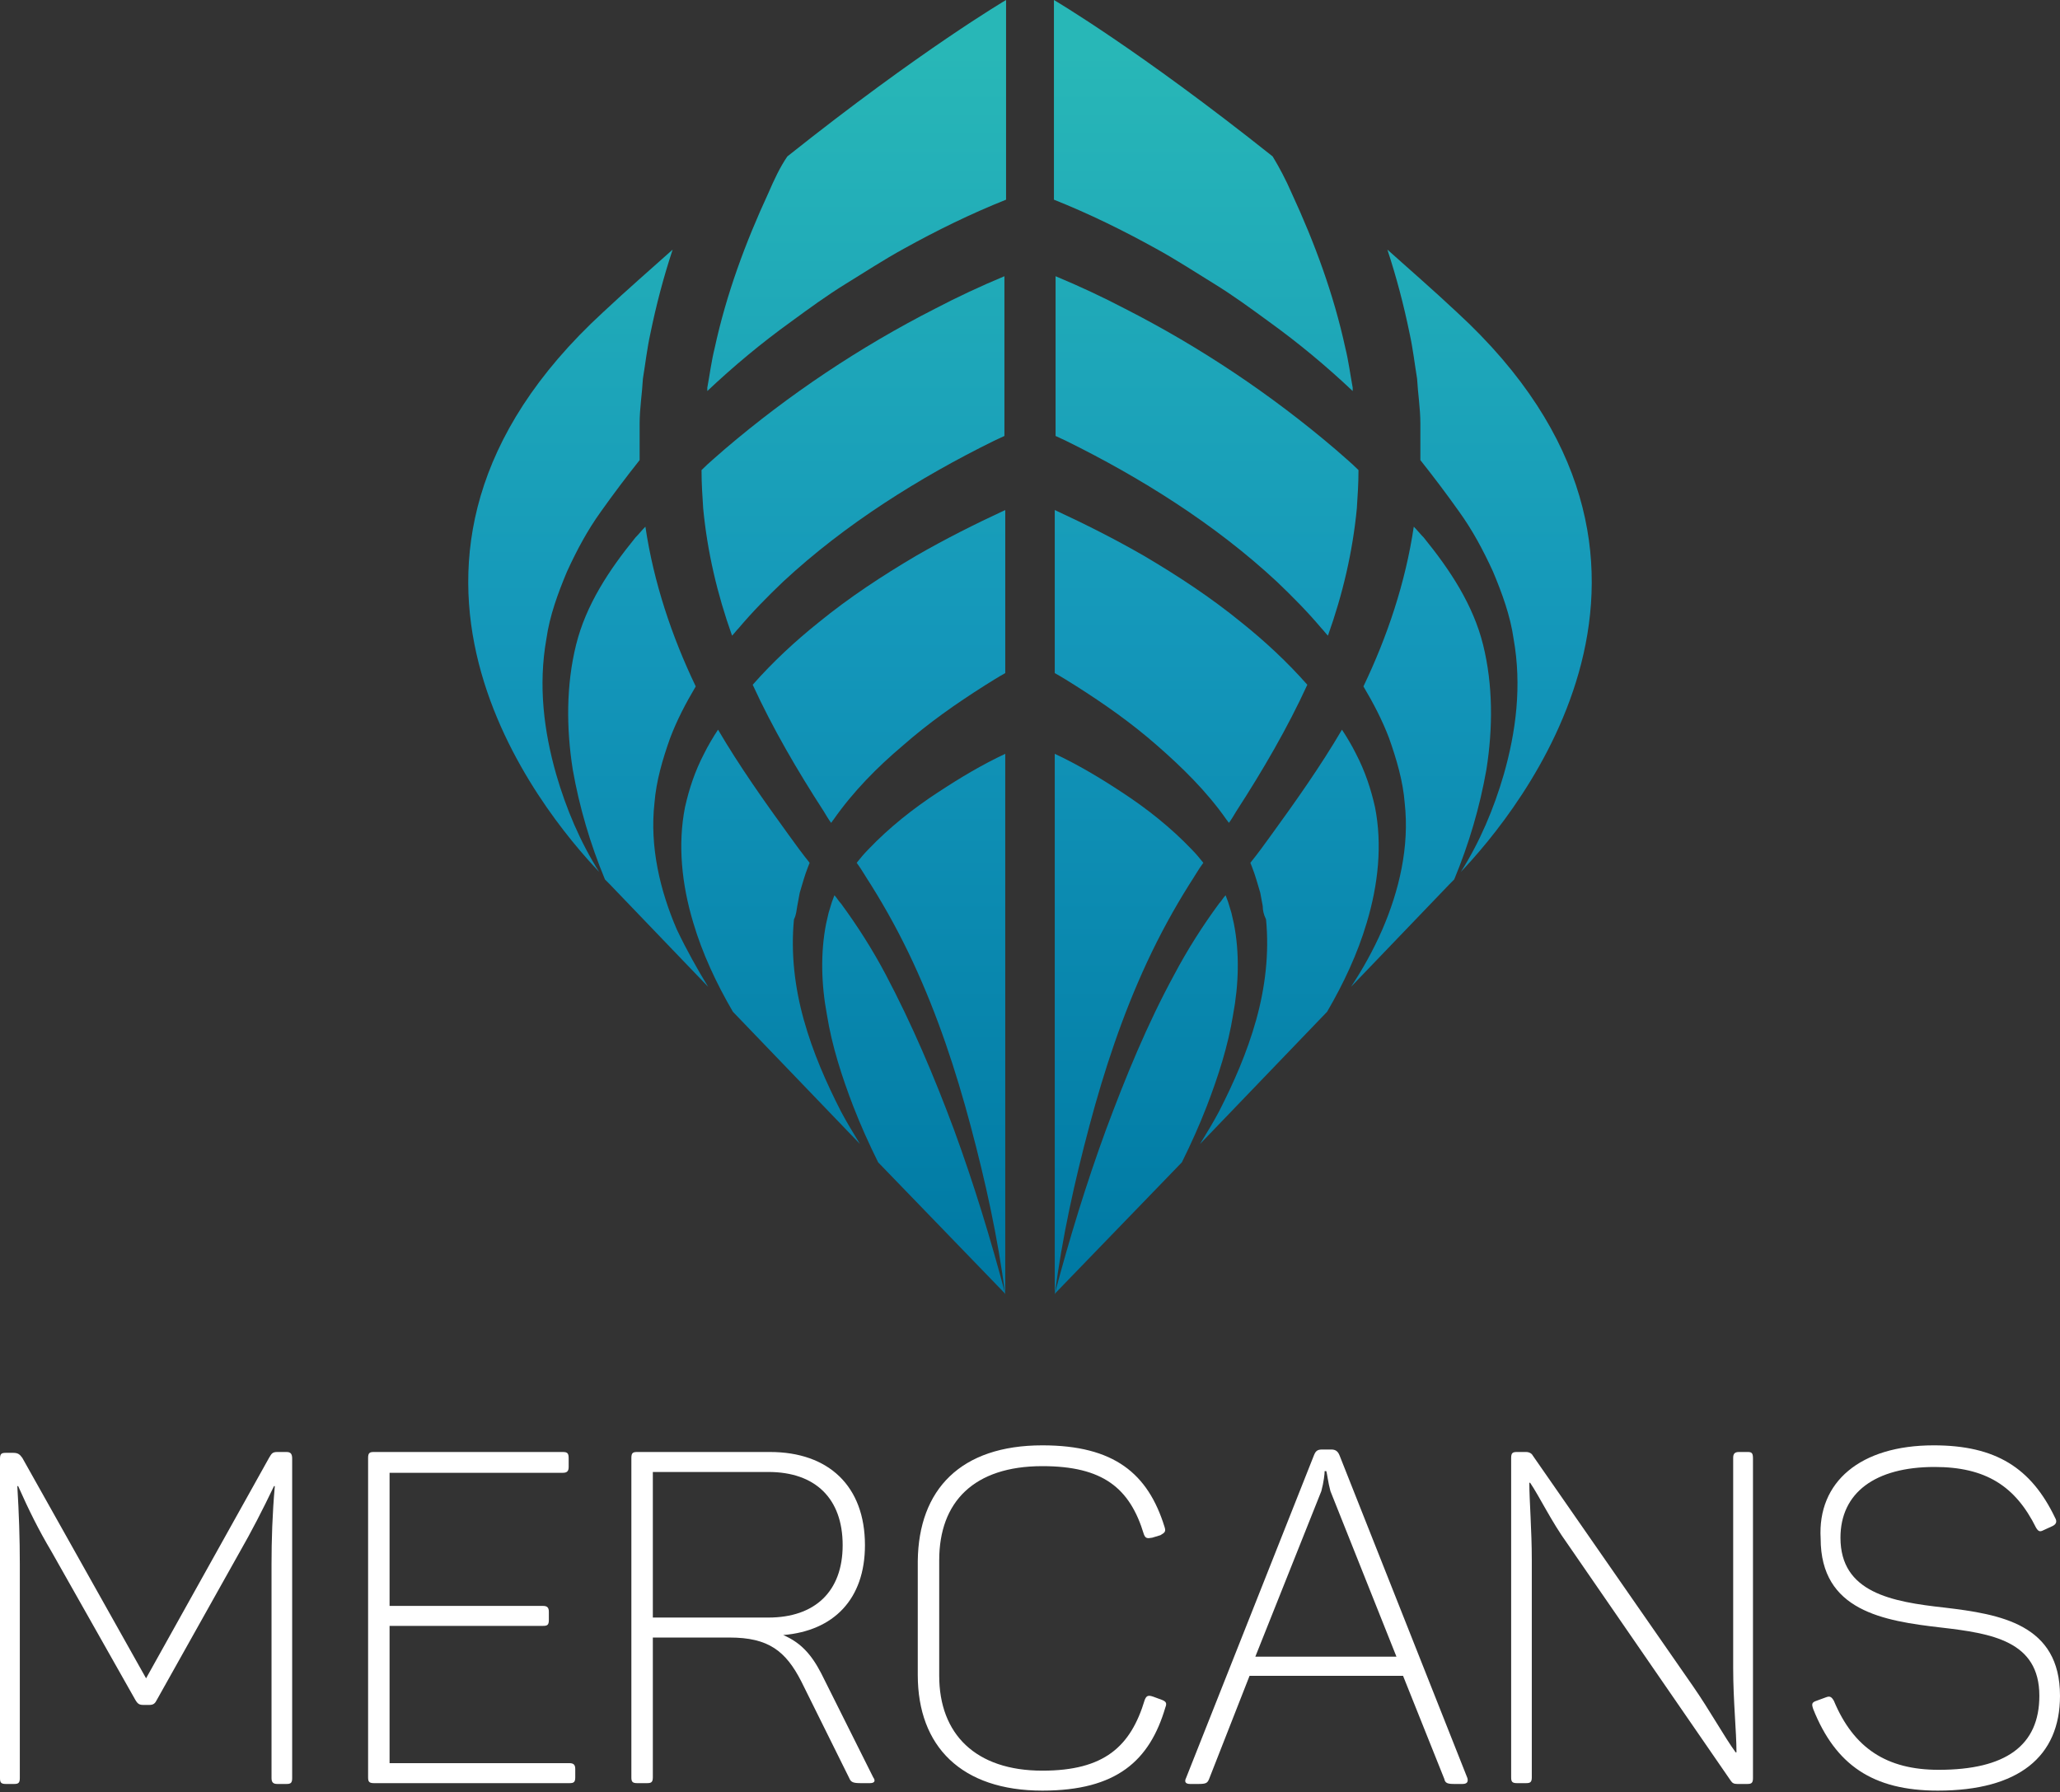 <svg width="100" height="87" viewBox="0 0 100 87" fill="none" xmlns="http://www.w3.org/2000/svg">
<rect x="0" y="0" width="100" height="87" fill="#333333" stroke="none"/>
<g clip-path="url(#clip0_3053_1473)">
<path d="M38.702 43.989L38.822 43.342C38.943 42.938 39.063 42.494 39.223 42.09C39.263 42.009 39.263 41.969 39.303 41.888C38.943 41.444 38.622 41 38.301 40.555C37.1 38.899 35.898 37.203 34.856 35.425C34.616 35.789 34.375 36.193 34.175 36.597C33.734 37.445 33.454 38.293 33.254 39.182C32.893 41 33.093 42.938 33.654 44.797C34.095 46.291 34.776 47.745 35.577 49.119L41.747 55.541C41.426 55.016 41.106 54.491 40.826 53.966C40.104 52.552 39.463 51.098 39.023 49.523C38.582 47.947 38.382 46.291 38.542 44.635C38.662 44.393 38.662 44.191 38.702 43.989Z" fill="url(#paint0_linear_3053_1473)"/>
<path d="M38.021 28.235C39.544 26.821 41.186 25.569 42.909 24.438C44.632 23.307 46.434 22.297 48.237 21.409C48.398 21.328 48.598 21.247 48.758 21.166V13.411C47.596 13.895 46.474 14.42 45.393 14.986C41.747 16.844 38.301 19.146 35.176 21.812C34.816 22.136 34.415 22.459 34.055 22.822C34.055 23.469 34.095 24.075 34.135 24.68C34.335 26.781 34.816 28.841 35.537 30.861C35.657 30.739 35.737 30.618 35.858 30.497C36.539 29.689 37.26 28.962 38.021 28.235Z" fill="url(#paint1_linear_3053_1473)"/>
<path d="M32.852 45.119C32.051 43.261 31.53 41.12 31.771 38.98C31.851 37.929 32.171 36.839 32.532 35.829C32.852 34.98 33.293 34.132 33.774 33.325C32.612 30.901 31.731 28.275 31.33 25.569C31.17 25.73 31.009 25.933 30.849 26.094C29.567 27.669 28.445 29.366 27.965 31.305C27.484 33.244 27.484 35.344 27.804 37.364C28.125 39.181 28.646 40.959 29.367 42.696C29.527 42.857 29.607 42.938 29.607 42.938L34.375 47.907C33.854 47.058 33.333 46.129 32.852 45.119Z" fill="url(#paint2_linear_3053_1473)"/>
<path d="M37.3 9.371C36.178 11.795 35.256 14.299 34.696 16.884C34.535 17.531 34.455 18.177 34.335 18.823C34.335 18.864 34.335 18.904 34.335 18.985C35.617 17.773 36.979 16.642 38.381 15.632C39.263 14.986 40.144 14.34 41.066 13.774C41.987 13.209 42.909 12.603 43.87 12.078C45.473 11.189 47.115 10.381 48.838 9.694V0C48.838 0 44.712 2.424 38.221 7.594C37.861 8.119 37.58 8.725 37.3 9.371Z" fill="url(#paint3_linear_3053_1473)"/>
<path d="M27.003 37.606C26.402 35.506 26.122 33.284 26.523 31.022C26.683 29.891 27.084 28.801 27.524 27.75C28.005 26.7 28.526 25.731 29.167 24.842C29.768 23.994 30.409 23.146 31.05 22.338C31.05 21.732 31.05 21.166 31.05 20.56C31.05 19.833 31.17 19.106 31.21 18.379C31.33 17.652 31.41 16.925 31.571 16.198C31.851 14.825 32.212 13.451 32.653 12.118C31.571 13.088 30.449 14.057 29.287 15.148C16.146 27.225 26.362 39.465 29.087 42.333C28.165 40.878 27.484 39.263 27.003 37.606Z" fill="url(#paint4_linear_3053_1473)"/>
<path d="M43.831 36.193C45.073 35.102 46.395 34.173 47.797 33.284C48.118 33.082 48.438 32.88 48.799 32.678V24.761C47.316 25.448 45.874 26.175 44.472 26.983C42.829 27.952 41.227 29.003 39.744 30.214C38.582 31.143 37.501 32.153 36.539 33.244C37.501 35.344 38.703 37.404 39.985 39.384C40.105 39.586 40.225 39.788 40.345 39.949C40.385 39.909 40.425 39.828 40.465 39.788C41.427 38.414 42.589 37.243 43.831 36.193Z" fill="url(#paint5_linear_3053_1473)"/>
<path d="M42.989 47.301C42.348 46.09 41.627 44.959 40.826 43.868C40.705 43.747 40.625 43.585 40.505 43.464L40.385 43.787L40.225 44.312C40.185 44.474 40.145 44.676 40.104 44.837C39.824 46.251 39.864 47.786 40.145 49.281C40.385 50.775 40.866 52.27 41.426 53.724C41.787 54.653 42.188 55.542 42.629 56.43L48.798 62.812C48.077 60.106 47.276 57.48 46.314 54.855C45.353 52.27 44.271 49.725 42.989 47.301Z" fill="url(#paint6_linear_3053_1473)"/>
<path d="M45.553 38.455C44.311 39.263 43.149 40.192 42.148 41.242C41.947 41.444 41.747 41.686 41.587 41.888C41.827 42.211 42.028 42.575 42.268 42.938C43.029 44.15 43.71 45.403 44.311 46.695C45.513 49.28 46.395 51.946 47.116 54.653C47.837 57.359 48.438 60.065 48.798 62.853V36.597C47.677 37.122 46.595 37.768 45.553 38.455Z" fill="url(#paint7_linear_3053_1473)"/>
<path d="M61.298 43.989L61.178 43.342C61.057 42.938 60.937 42.494 60.777 42.09C60.737 42.009 60.737 41.969 60.697 41.888C61.057 41.444 61.378 41 61.699 40.555C62.9 38.899 64.102 37.203 65.144 35.425C65.384 35.789 65.625 36.193 65.825 36.597C66.266 37.445 66.546 38.293 66.747 39.182C67.107 41 66.907 42.938 66.346 44.797C65.905 46.291 65.224 47.745 64.423 49.119L58.253 55.541C58.574 55.016 58.894 54.491 59.174 53.966C59.896 52.552 60.537 51.098 60.977 49.523C61.418 47.947 61.618 46.291 61.458 44.635C61.338 44.393 61.298 44.191 61.298 43.989Z" fill="url(#paint8_linear_3053_1473)"/>
<path d="M61.979 28.235C60.457 26.821 58.814 25.569 57.092 24.438C55.369 23.307 53.566 22.297 51.763 21.409C51.603 21.328 51.402 21.247 51.242 21.166V13.411C52.404 13.895 53.526 14.42 54.608 14.986C58.253 16.844 61.699 19.146 64.824 21.812C65.184 22.136 65.585 22.459 65.946 22.822C65.946 23.469 65.906 24.075 65.866 24.68C65.665 26.781 65.184 28.841 64.463 30.861C64.343 30.739 64.263 30.618 64.143 30.497C63.462 29.689 62.741 28.962 61.979 28.235Z" fill="url(#paint9_linear_3053_1473)"/>
<path d="M67.107 45.119C67.909 43.261 68.43 41.12 68.189 38.98C68.109 37.929 67.788 36.839 67.428 35.829C67.107 34.98 66.667 34.132 66.186 33.325C67.348 30.901 68.229 28.275 68.63 25.569C68.79 25.73 68.95 25.933 69.111 26.094C70.393 27.669 71.514 29.366 71.995 31.305C72.476 33.244 72.476 35.344 72.155 37.364C71.835 39.181 71.314 40.959 70.593 42.696C70.433 42.857 70.353 42.938 70.353 42.938L65.585 47.907C66.146 47.058 66.667 46.129 67.107 45.119Z" fill="url(#paint10_linear_3053_1473)"/>
<path d="M62.7 9.371C63.822 11.795 64.744 14.299 65.305 16.884C65.465 17.531 65.545 18.177 65.665 18.823C65.665 18.864 65.665 18.904 65.665 18.985C64.383 17.773 63.021 16.642 61.619 15.632C60.737 14.986 59.856 14.34 58.934 13.774C58.013 13.209 57.092 12.603 56.13 12.078C54.527 11.189 52.885 10.381 51.162 9.694V0C51.162 0 55.289 2.424 61.779 7.594C62.099 8.119 62.42 8.725 62.7 9.371Z" fill="url(#paint11_linear_3053_1473)"/>
<path d="M72.997 37.606C73.598 35.506 73.878 33.284 73.477 31.022C73.317 29.891 72.916 28.801 72.476 27.75C71.995 26.7 71.474 25.731 70.833 24.842C70.232 23.994 69.591 23.146 68.95 22.338C68.95 21.732 68.95 21.166 68.95 20.56C68.95 19.833 68.83 19.106 68.79 18.379C68.67 17.652 68.59 16.925 68.429 16.198C68.149 14.825 67.788 13.451 67.348 12.118C68.429 13.088 69.551 14.057 70.713 15.148C83.854 27.225 73.638 39.465 70.913 42.333C71.835 40.878 72.516 39.263 72.997 37.606Z" fill="url(#paint12_linear_3053_1473)"/>
<path d="M56.17 36.193C54.928 35.102 53.606 34.173 52.204 33.284C51.883 33.082 51.563 32.88 51.202 32.678V24.761C52.685 25.448 54.127 26.175 55.529 26.983C57.172 27.952 58.774 29.003 60.257 30.214C61.419 31.143 62.5 32.153 63.462 33.244C62.5 35.344 61.298 37.404 60.016 39.384C59.896 39.586 59.776 39.788 59.656 39.949C59.616 39.909 59.575 39.828 59.535 39.788C58.574 38.414 57.372 37.243 56.17 36.193Z" fill="url(#paint13_linear_3053_1473)"/>
<path d="M57.011 47.301C57.653 46.09 58.374 44.959 59.175 43.868C59.295 43.747 59.375 43.585 59.495 43.464L59.616 43.787L59.776 44.312C59.816 44.474 59.856 44.676 59.896 44.837C60.176 46.251 60.136 47.786 59.856 49.281C59.616 50.775 59.135 52.27 58.574 53.724C58.213 54.653 57.813 55.542 57.372 56.43L51.202 62.812C51.923 60.106 52.725 57.48 53.686 54.855C54.648 52.27 55.689 49.725 57.011 47.301Z" fill="url(#paint14_linear_3053_1473)"/>
<path d="M54.447 38.455C55.689 39.263 56.851 40.192 57.853 41.242C58.053 41.444 58.253 41.686 58.414 41.888C58.173 42.211 57.973 42.575 57.733 42.938C56.971 44.15 56.29 45.403 55.689 46.695C54.487 49.28 53.606 51.946 52.885 54.653C52.164 57.359 51.563 60.065 51.202 62.853V36.597C52.324 37.122 53.406 37.768 54.447 38.455Z" fill="url(#paint15_linear_3053_1473)"/>
<path d="M14.183 70.816V86.327C14.183 86.57 14.103 86.61 13.902 86.61H13.461C13.261 86.61 13.181 86.529 13.181 86.327V75.946C13.181 74.775 13.221 73.482 13.341 72.149H13.301C12.74 73.321 12.22 74.331 11.618 75.381L7.612 82.53C7.532 82.692 7.452 82.773 7.252 82.773H6.971C6.771 82.773 6.691 82.733 6.571 82.53L2.484 75.3C1.883 74.29 1.402 73.321 0.881 72.149H0.841C0.921 73.482 0.962 74.694 0.962 75.946V86.327C0.962 86.57 0.881 86.61 0.681 86.61H0.28C0.04 86.61 0 86.529 0 86.327V70.816C0 70.574 0.08 70.534 0.28 70.534H0.641C0.881 70.534 0.962 70.614 1.082 70.776L7.091 81.481L13.061 70.776C13.181 70.574 13.221 70.493 13.461 70.493H13.902C14.103 70.493 14.183 70.574 14.183 70.816Z" fill="white"/>
<path d="M27.605 70.816V71.22C27.605 71.422 27.525 71.503 27.324 71.503H18.911V77.966H26.363C26.563 77.966 26.643 78.047 26.643 78.249V78.653C26.643 78.895 26.563 78.935 26.363 78.935H18.911V85.6H27.645C27.845 85.6 27.925 85.681 27.925 85.883V86.287C27.925 86.529 27.845 86.57 27.645 86.57H18.15C17.909 86.57 17.869 86.489 17.869 86.287V70.776C17.869 70.534 17.949 70.493 18.15 70.493H27.324C27.565 70.493 27.605 70.574 27.605 70.816Z" fill="white"/>
<path d="M41.988 75.017C41.988 77.643 40.465 79.178 38.021 79.38C38.863 79.743 39.383 80.309 39.864 81.238L42.388 86.287C42.508 86.449 42.468 86.57 42.228 86.57H41.787C41.427 86.57 41.306 86.529 41.226 86.327L38.903 81.642C38.141 80.147 37.3 79.501 35.417 79.501H31.691V86.287C31.691 86.529 31.611 86.57 31.411 86.57H30.93C30.689 86.57 30.649 86.489 30.649 86.287V70.776C30.649 70.534 30.73 70.493 30.93 70.493H37.38C40.225 70.493 41.988 72.149 41.988 75.017ZM37.3 71.463H31.691V78.531H37.3C39.544 78.531 40.906 77.279 40.906 75.017C40.906 72.755 39.584 71.463 37.3 71.463Z" fill="white"/>
<path d="M50.601 70.17C54.087 70.17 55.73 71.543 56.531 74.129C56.611 74.371 56.531 74.411 56.331 74.532L55.93 74.654C55.69 74.694 55.609 74.694 55.529 74.492C54.848 72.23 53.526 71.18 50.601 71.18C47.276 71.18 45.593 72.917 45.593 75.744V81.359C45.593 84.186 47.356 85.964 50.601 85.964C53.606 85.964 54.888 84.792 55.569 82.53C55.65 82.329 55.73 82.288 55.97 82.368L56.411 82.53C56.611 82.612 56.651 82.692 56.571 82.894C55.81 85.479 54.207 86.933 50.601 86.933C46.675 86.933 44.552 84.792 44.552 81.319V75.785C44.592 72.311 46.635 70.17 50.601 70.17Z" fill="white"/>
<path d="M70.994 86.61H70.594C70.273 86.61 70.153 86.57 70.113 86.368L68.109 81.359H60.658L58.694 86.368C58.614 86.57 58.534 86.61 58.174 86.61H57.773C57.533 86.61 57.492 86.489 57.573 86.327L63.783 70.655C63.863 70.453 63.943 70.372 64.183 70.372H64.624C64.824 70.372 64.944 70.453 65.025 70.655L71.234 86.327C71.275 86.489 71.234 86.61 70.994 86.61ZM64.384 71.422H64.303C64.303 71.543 64.263 71.947 64.143 72.392L60.938 80.43H67.789L64.584 72.392C64.464 71.947 64.424 71.543 64.384 71.422Z" fill="white"/>
<path d="M85.096 70.816V86.327C85.096 86.57 85.016 86.61 84.816 86.61H84.335C84.174 86.61 84.095 86.57 84.015 86.449L76.082 74.936C75.321 73.886 74.72 72.634 74.279 71.988H74.239C74.239 72.836 74.359 74.29 74.359 75.744V86.287C74.359 86.529 74.279 86.57 74.079 86.57H73.638C73.397 86.57 73.357 86.489 73.357 86.287V70.776C73.357 70.534 73.438 70.493 73.638 70.493H74.079C74.239 70.493 74.359 70.574 74.399 70.655L82.171 81.844C83.013 83.056 83.694 84.308 84.255 85.075H84.295C84.295 84.065 84.135 82.571 84.135 80.996V70.776C84.135 70.574 84.215 70.493 84.415 70.493H84.856C85.056 70.493 85.096 70.574 85.096 70.816Z" fill="white"/>
<path d="M93.87 70.17C96.875 70.17 98.597 71.26 99.76 73.684C99.88 73.886 99.8 74.007 99.639 74.088L99.198 74.29C99.039 74.371 98.958 74.371 98.838 74.169C97.836 72.149 96.394 71.22 93.91 71.22C91.026 71.22 89.343 72.472 89.343 74.654C89.343 77.32 91.827 77.764 94.391 78.047C97.115 78.37 100 78.855 100 82.329C100 85.277 97.997 86.933 94.07 86.933C90.906 86.933 89.102 85.681 88.021 82.975C87.94 82.733 87.94 82.651 88.181 82.571L88.622 82.409C88.822 82.329 88.902 82.368 89.022 82.571C89.984 84.874 91.586 85.923 94.11 85.923C97.356 85.923 98.998 84.752 98.998 82.329C98.998 79.662 96.675 79.299 94.231 79.016C91.427 78.693 88.381 78.208 88.381 74.694C88.221 71.947 90.305 70.17 93.87 70.17Z" fill="white"/>
</g>
<defs>
<linearGradient id="paint0_linear_3053_1473" x1="50" y1="2.522" x2="50" y2="62.764" gradientUnits="userSpaceOnUse">
<stop stop-color="#28B7B7"/>
<stop offset="0.469" stop-color="#1497BA"/>
<stop offset="0.979" stop-color="#007AA4"/>
</linearGradient>
<linearGradient id="paint1_linear_3053_1473" x1="50" y1="2.522" x2="50" y2="62.764" gradientUnits="userSpaceOnUse">
<stop stop-color="#28B7B7"/>
<stop offset="0.469" stop-color="#1497BA"/>
<stop offset="0.979" stop-color="#007AA4"/>
</linearGradient>
<linearGradient id="paint2_linear_3053_1473" x1="50" y1="2.521" x2="50" y2="62.764" gradientUnits="userSpaceOnUse">
<stop stop-color="#28B7B7"/>
<stop offset="0.469" stop-color="#1497BA"/>
<stop offset="0.979" stop-color="#007AA4"/>
</linearGradient>
<linearGradient id="paint3_linear_3053_1473" x1="50" y1="2.522" x2="50" y2="62.764" gradientUnits="userSpaceOnUse">
<stop stop-color="#28B7B7"/>
<stop offset="0.469" stop-color="#1497BA"/>
<stop offset="0.979" stop-color="#007AA4"/>
</linearGradient>
<linearGradient id="paint4_linear_3053_1473" x1="50" y1="2.522" x2="50" y2="62.764" gradientUnits="userSpaceOnUse">
<stop stop-color="#28B7B7"/>
<stop offset="0.469" stop-color="#1497BA"/>
<stop offset="0.979" stop-color="#007AA4"/>
</linearGradient>
<linearGradient id="paint5_linear_3053_1473" x1="50" y1="2.522" x2="50" y2="62.764" gradientUnits="userSpaceOnUse">
<stop stop-color="#28B7B7"/>
<stop offset="0.469" stop-color="#1497BA"/>
<stop offset="0.979" stop-color="#007AA4"/>
</linearGradient>
<linearGradient id="paint6_linear_3053_1473" x1="50" y1="2.522" x2="50" y2="62.764" gradientUnits="userSpaceOnUse">
<stop stop-color="#28B7B7"/>
<stop offset="0.469" stop-color="#1497BA"/>
<stop offset="0.979" stop-color="#007AA4"/>
</linearGradient>
<linearGradient id="paint7_linear_3053_1473" x1="50" y1="2.522" x2="50" y2="62.764" gradientUnits="userSpaceOnUse">
<stop stop-color="#28B7B7"/>
<stop offset="0.469" stop-color="#1497BA"/>
<stop offset="0.979" stop-color="#007AA4"/>
</linearGradient>
<linearGradient id="paint8_linear_3053_1473" x1="50" y1="2.522" x2="50" y2="62.764" gradientUnits="userSpaceOnUse">
<stop stop-color="#28B7B7"/>
<stop offset="0.469" stop-color="#1497BA"/>
<stop offset="0.979" stop-color="#007AA4"/>
</linearGradient>
<linearGradient id="paint9_linear_3053_1473" x1="50" y1="2.522" x2="50" y2="62.764" gradientUnits="userSpaceOnUse">
<stop stop-color="#28B7B7"/>
<stop offset="0.469" stop-color="#1497BA"/>
<stop offset="0.979" stop-color="#007AA4"/>
</linearGradient>
<linearGradient id="paint10_linear_3053_1473" x1="50" y1="2.521" x2="50" y2="62.764" gradientUnits="userSpaceOnUse">
<stop stop-color="#28B7B7"/>
<stop offset="0.469" stop-color="#1497BA"/>
<stop offset="0.979" stop-color="#007AA4"/>
</linearGradient>
<linearGradient id="paint11_linear_3053_1473" x1="50" y1="2.522" x2="50" y2="62.764" gradientUnits="userSpaceOnUse">
<stop stop-color="#28B7B7"/>
<stop offset="0.469" stop-color="#1497BA"/>
<stop offset="0.979" stop-color="#007AA4"/>
</linearGradient>
<linearGradient id="paint12_linear_3053_1473" x1="50" y1="2.522" x2="50" y2="62.764" gradientUnits="userSpaceOnUse">
<stop stop-color="#28B7B7"/>
<stop offset="0.469" stop-color="#1497BA"/>
<stop offset="0.979" stop-color="#007AA4"/>
</linearGradient>
<linearGradient id="paint13_linear_3053_1473" x1="50.001" y1="2.522" x2="50.001" y2="62.764" gradientUnits="userSpaceOnUse">
<stop stop-color="#28B7B7"/>
<stop offset="0.469" stop-color="#1497BA"/>
<stop offset="0.979" stop-color="#007AA4"/>
</linearGradient>
<linearGradient id="paint14_linear_3053_1473" x1="50.001" y1="2.522" x2="50.001" y2="62.764" gradientUnits="userSpaceOnUse">
<stop stop-color="#28B7B7"/>
<stop offset="0.469" stop-color="#1497BA"/>
<stop offset="0.979" stop-color="#007AA4"/>
</linearGradient>
<linearGradient id="paint15_linear_3053_1473" x1="50.001" y1="2.522" x2="50.001" y2="62.764" gradientUnits="userSpaceOnUse">
<stop stop-color="#28B7B7"/>
<stop offset="0.469" stop-color="#1497BA"/>
<stop offset="0.979" stop-color="#007AA4"/>
</linearGradient>
<clipPath id="clip0_3053_1473">
<rect width="100" height="87" fill="white"/>
</clipPath>
</defs>
</svg>
